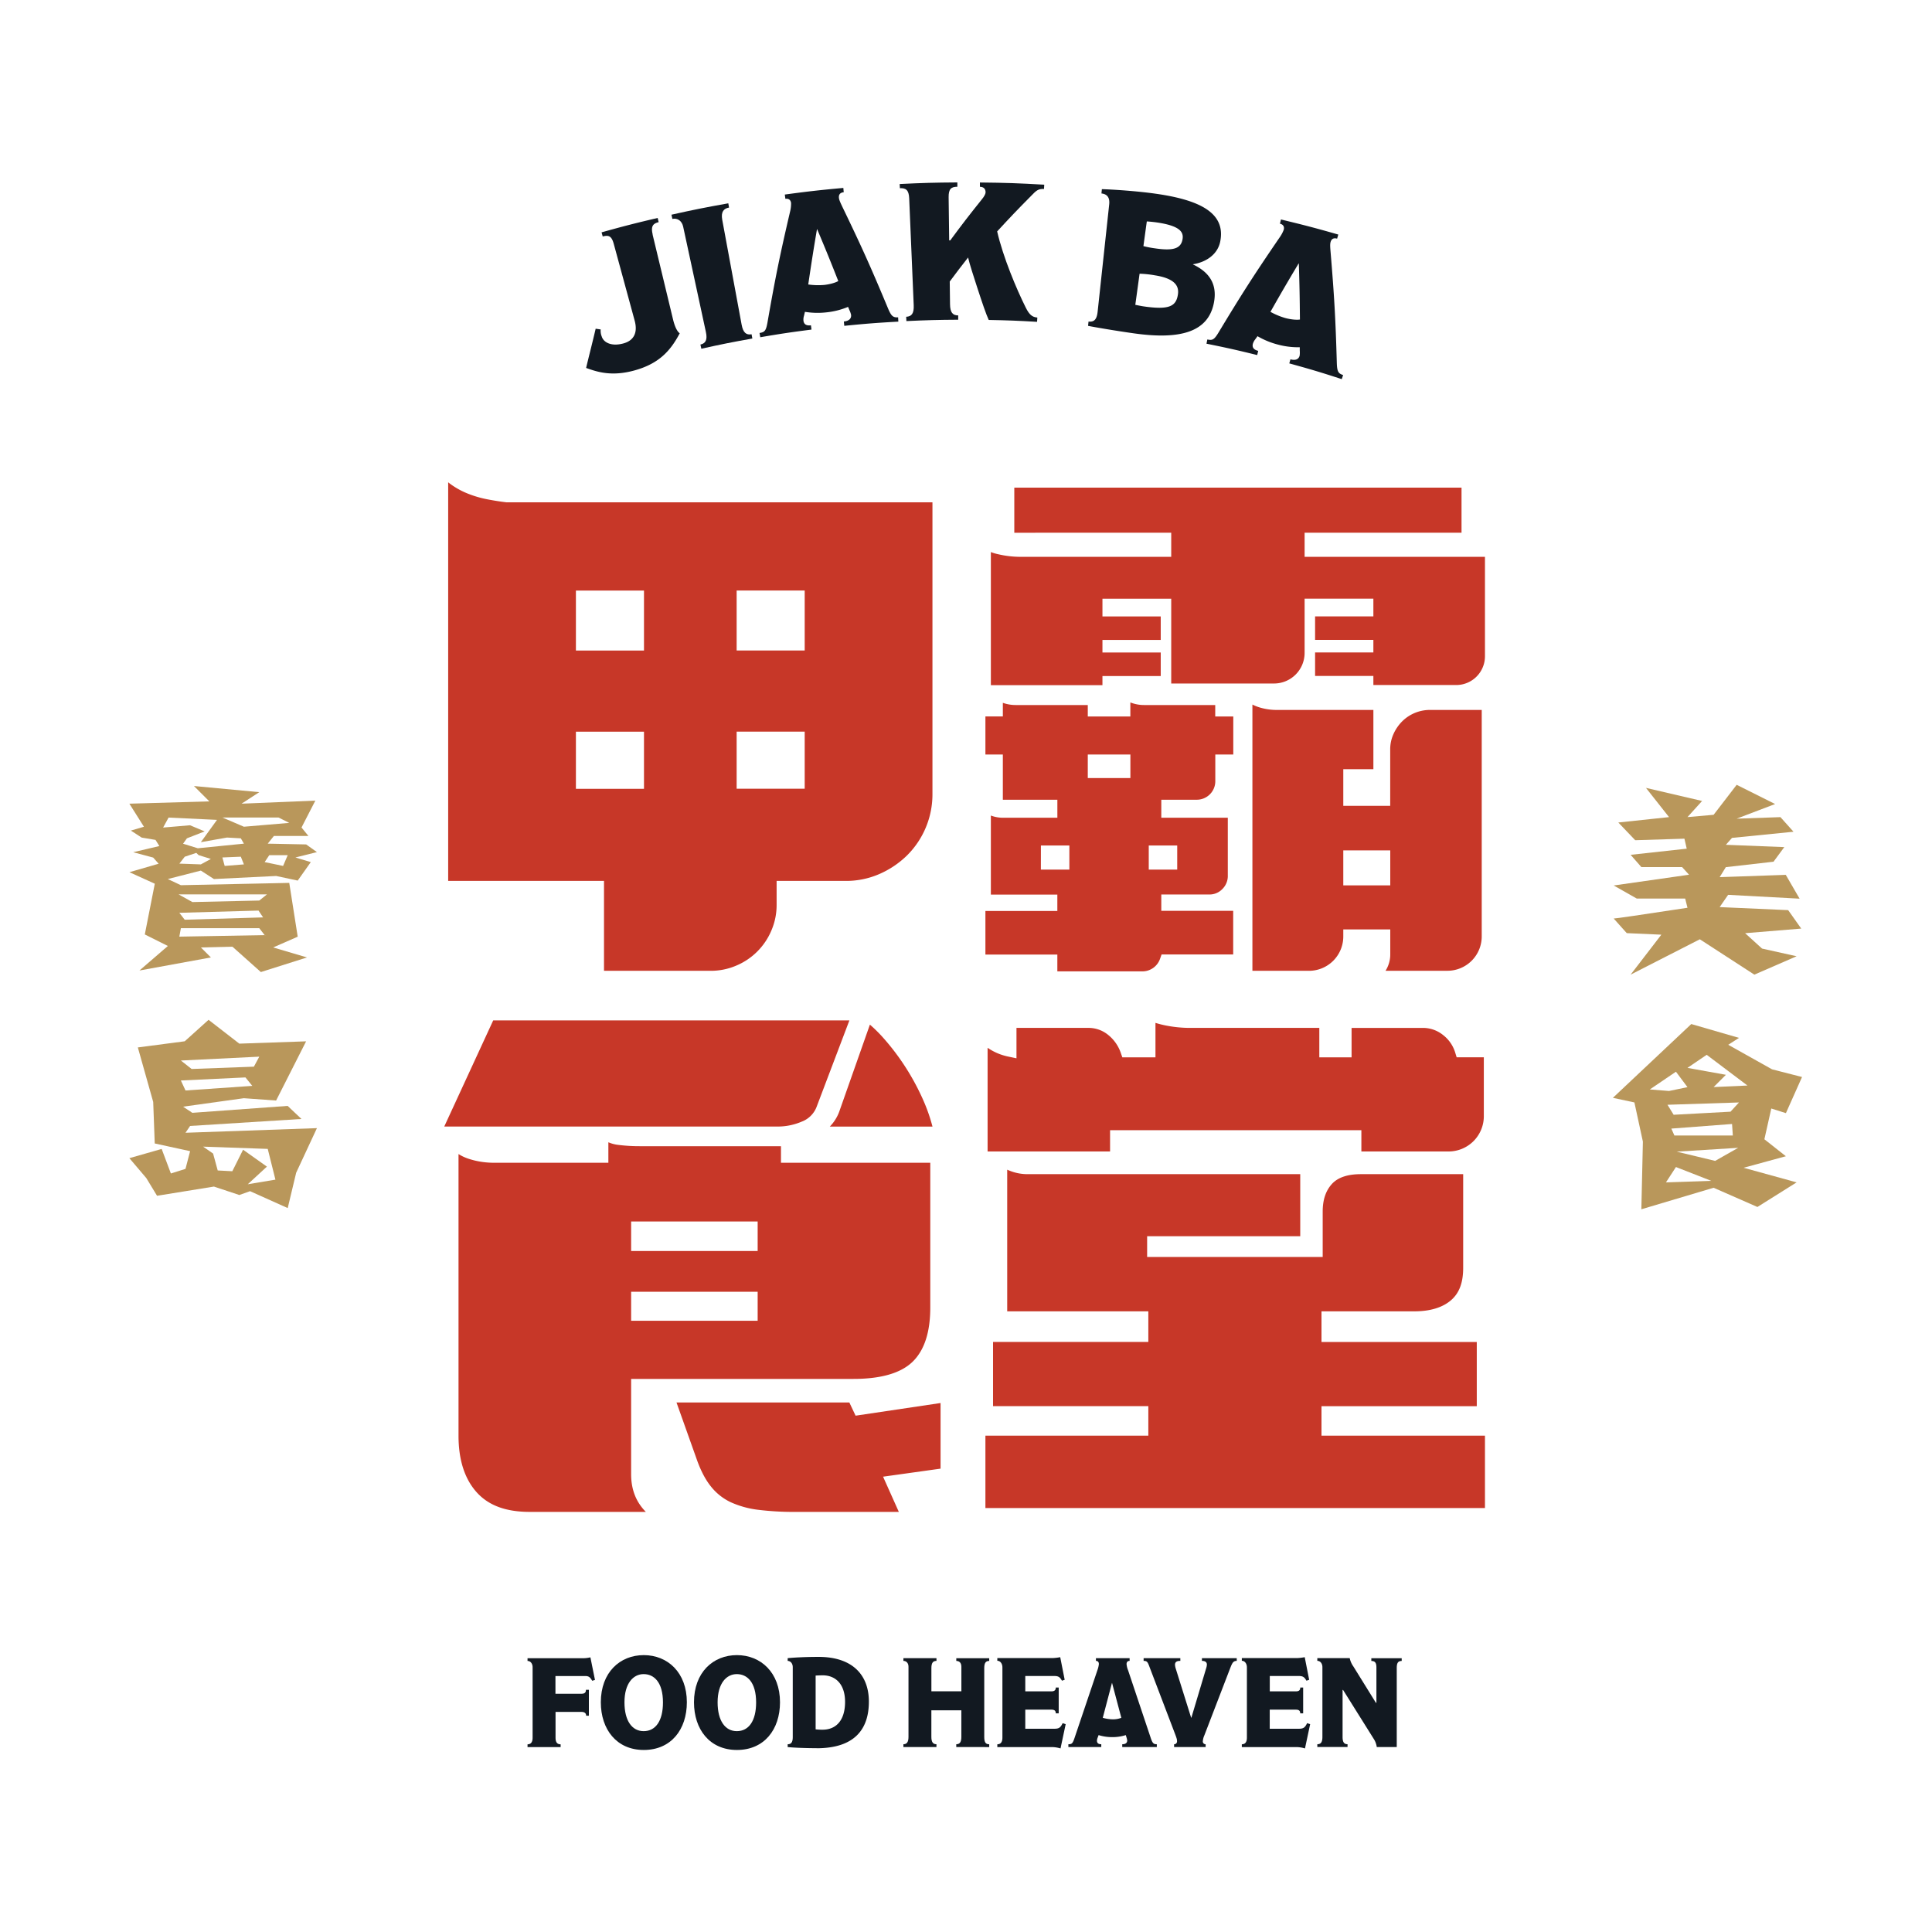 <svg id="Layer_1" data-name="Layer 1" xmlns="http://www.w3.org/2000/svg" xmlns:xlink="http://www.w3.org/1999/xlink" viewBox="0 0 1417.32 1417.32"><defs><style>.cls-1{fill:none;}.cls-2{clip-path:url(#clip-path);}.cls-3{fill:#121921;}.cls-4{fill:#b9975b;}.cls-5{fill:#c73728;}</style><clipPath id="clip-path"><rect class="cls-1" width="1417.32" height="1417.32"/></clipPath></defs><title>Artboard 1</title><g class="cls-2"><path class="cls-3" d="M478.73,172c6,24.91,9,37.37,15,62.28,1.41,5.88,3.27,9.13,4.92,10.22-6.68,12.69-15,22.08-32.67,27.1-17.13,4.86-27.83,1.26-36-1.68,2-8.51,4.63-18.57,7-28.77l3.69.53a11,11,0,0,0,.77,5.18c1.34,4.41,7.18,7.56,16.17,5,7.39-2.12,10.35-7.83,8-16.58-6.14-22.56-9.22-33.84-15.36-56.39-1.59-5.84-3.83-6.58-8.09-5.39l-.85-3.05c16.4-4.58,24.63-6.69,41.16-10.56.29,1.24.44,1.86.72,3.09-4.29,1-5.79,3.15-4.38,9"/><path class="cls-3" d="M514.51,255.86c-.27-1.23-.41-1.85-.68-3.09,3.75-.83,5.31-3.37,4-9.28-6.67-30.9-10-46.36-16.67-77.26-.91-4.22-4.23-6.45-7.9-5.64-.27-1.23-.41-1.85-.68-3.09,16.62-3.7,25-5.37,41.7-8.35l.55,3.12c-3.84.68-6.07,3-5,8.95,5.7,30.8,8.55,46.2,14.24,77,1.08,5.8,3.38,7.71,7.29,7,.23,1.25.34,1.87.56,3.12-15,2.68-22.54,4.18-37.48,7.5"/><path class="cls-3" d="M619.37,239c-.13-1.26-.19-1.89-.32-3.15,3.81-.38,5.56-2.13,5.31-4.85a15.54,15.54,0,0,0-1.23-3.5c-.38-1-.58-1.42-1-2.37a55.88,55.88,0,0,1-15.72,4,57.43,57.43,0,0,1-15.91-.37c-.27,1.14-.41,1.71-.67,2.85a9.28,9.28,0,0,0-.41,3.68c.38,2.86,2.43,3.74,5.49,3.35l.4,3.14c-15.06,1.93-22.58,3.05-37.57,5.62-.22-1.25-.32-1.87-.54-3.12,3.63-.62,4.69-1.38,5.79-7.54,5.75-32.91,9.1-49.37,16.78-82.22a24.12,24.12,0,0,0,.57-5.59c-.3-2.28-1.76-3.4-4.18-3.07-.17-1.26-.25-1.89-.42-3.14,17.14-2.32,25.73-3.28,42.94-4.85.11,1.27.17,1.9.29,3.16-2.43.22-3.78,1.51-3.53,4.09.15,1.57,1,3.37,2.57,6.7,14.3,29.61,21,44.55,33.53,74.62,2.44,5.76,3.8,6.54,7.32,6.35.07,1.26.1,1.9.17,3.16-15.9.88-23.84,1.5-39.7,3.09m-19.84-70.84-.16,0c-2.75,16.19-4,24.29-6.4,40.49a51.61,51.61,0,0,0,11.81.33c3.62-.41,7.78-1.43,10.23-2.84-6-15.24-9.11-22.85-15.48-38"/><path class="cls-3" d="M725.32,234.69c-2-4.36-4.76-12.47-8.56-24.16-2.34-7.22-5.5-16.88-6.57-21.63-5.48,7-8.18,10.54-13.46,17.63.09,6.68.13,10,.21,16.7.08,6.05,2,8.18,6,8.15,0,1.27,0,1.9,0,3.17-15.21.09-22.82.3-38,1-.07-1.26-.1-1.89-.16-3.16,4-.19,5.78-2.42,5.52-8.46-1.32-31.42-2-47.12-3.32-78.53-.26-6-2.43-7.54-6.81-7.33L660,135c16.91-.83,25.38-1.06,42.32-1.17,0,1.27,0,1.9,0,3.17-4.55,0-6.48,1.64-6.4,7.69l.4,31.67h.78c9-12.2,13.68-18.25,23.28-30.23,1.63-2,2.63-3.85,2.65-5,0-2.74-1.57-4.06-4.16-4.09,0-1.26,0-1.9,0-3.16,18.89.19,28.33.52,47.19,1.61-.07,1.27-.11,1.9-.18,3.16-4.38-.25-5.77,1.27-9.52,5.12-10.19,10.28-15.16,15.49-24.84,26,4.26,18.68,14.25,42.49,21,55.93,2.56,5.17,4.8,7,8.47,7.24-.08,1.26-.11,1.89-.19,3.16-14.2-.84-21.31-1.11-35.53-1.38"/><path class="cls-3" d="M832.07,244.58c-12.62-1.77-27.94-4.35-33.85-5.53.12-1.26.19-1.89.32-3.15,3.94.4,6.05-1.25,6.69-7.26,3.4-31.49,5.09-47.23,8.48-78.72.55-5.16-1.64-7.57-5.68-8,.12-1.26.19-1.89.31-3.15,7.69.2,25.47,1.35,39.39,3.32,33.34,4.71,51.47,14.53,47.45,35-2,10.31-11.52,15.49-20,16.76,0,.05,0,.08,0,.14,10.8,5.14,18.3,13.44,15.29,28.39C886.32,243,867,249.47,832.07,244.58m16.4-81.42c-2.06-.3-5.4-.63-7.17-.72-1,7.24-1.49,10.86-2.49,18.11a74,74,0,0,0,8.64,1.66c13.51,2,18.93.06,20.07-6.75.85-5.12-1.62-9.77-19-12.3m-1.74,38.74A75.6,75.6,0,0,0,836,200.8c-1.25,9.13-1.88,13.69-3.14,22.82,2.36.47,4.41.9,6.19,1.16,18.54,2.68,23.58-.07,25-8.3,1-5.68-.75-12.11-17.33-14.58"/><path class="cls-3" d="M945.82,266.66c.33-1.23.5-1.84.84-3.06,3.71,1,6,0,6.74-2.6a15.23,15.23,0,0,0,.11-3.71l0-2.55a57.07,57.07,0,0,1-16.2-2,58.47,58.47,0,0,1-14.8-6.11L920.81,249a9.68,9.68,0,0,0-1.72,3.29c-.67,2.8.93,4.37,3.94,5.11-.3,1.23-.45,1.85-.76,3.08-14.82-3.66-22.26-5.33-37.19-8.34l.63-3.1c3.61.73,4.87.4,8.12-4.95,17.25-28.62,26.33-42.76,45.39-70.61a24.25,24.25,0,0,0,2.56-5c.54-2.24-.42-3.81-2.81-4.38.3-1.23.45-1.85.74-3.08,16.9,4.05,25.32,6.26,42.07,11.05l-.87,3c-2.36-.68-4.1,0-4.8,2.52-.43,1.53-.31,3.51,0,7.18,2.74,32.81,3.66,49.18,4.59,81.78.22,6.26,1.22,7.48,4.61,8.59-.39,1.2-.59,1.8-1,3-15.32-5-23-7.29-38.51-11.56m7-73.26-.16,0c-8.43,14.1-12.56,21.19-20.64,35.44a52.22,52.22,0,0,0,11,4.58c3.55.94,7.82,1.49,10.63,1.07-.13-16.39-.29-24.61-.8-41"/><path class="cls-4" d="M224.6,619.47l7.9,5.64-15.79,3.94L228,632.44,218.4,646l-15.79-3.38-45.67,2.25-9.59-6.2-24.24,6.2,9.58,4.51,79.51-1.69,6.2,39.47-18,7.89,24.81,7.33-33.84,10.72-20.86-18.61-23.12.56,7.33,7.33-52.43,9.59,20.86-18-16.92-8.46,7.33-37.22-18.61-8.45,21.43-6.21-4-4.51-14.66-3.94,19.18-4.52-2.82-4.51-10.15-1.69L96,609.32l9.59-2.82L94.91,589.58l58.65-1.69-11.28-11.27,47.93,4.51-13,8.45,54.13-2.25-10.15,19.73,5.07,6.2H200.92l-4.51,5.64Zm-79.5,2.82,33.83-3.39L176.67,615l-10.15-.57-19.17,3.39,11.84-16.36-35.52-1.69-4,7.33,19.74-1.69,10.71,4.51-13,5.08-2.82,3.94Zm50.75,33.83H131l10.15,5.64,49.06-1.13Zm-48.5-22,7.33-4-9-2.82L144,625.67l-8.46,2.82-3.95,5.07Zm-15.79,35.52,3.95,5.08L193,673,189.64,668Zm0,17.48L194.15,686l-3.94-5.07H132.69Zm72.74-87.4H163.14l15.79,6.77,33.27-2.82Zm-39.47,35.53,14.1-1.13-2.26-5.64-13.53.56Zm42.86,0,3.38-7.9H197.54l-3.39,5.08Z"/><path class="cls-4" d="M136.08,831l96.42-3.39-15.23,32.71-6.2,25.93-27.63-12.4-7.89,2.82-18.61-6.2-41.73,6.76-7.89-13L94.91,849.63l23.69-6.76,6.76,18,10.72-3.38,3.38-13-25.94-5.64-1.13-30.45-11.27-40,34.39-4.51L153,748.14l22.56,17.48,49-1.69-22,43.42-23.68-1.7-44.55,6.21,6.77,4.51,69.92-5.08,10.15,9.59L139.46,826Zm54.13-55.83L132.69,778l7.9,6.21,45.67-1.7Zm-10.15,15.23-47.37,2.25,3.39,7.33,49-3.38Zm1.69,78.38,20.3-3.39-5.64-22.55L149,841.18l7.33,5.07,3.39,12.41,10.71.56,7.9-15.79,17.47,12.41Z"/><path class="cls-4" d="M1311.81,667.68l9.58,13.53-41.16,3.38,12.41,11.28,25.37,5.64L1287,715l-40-25.94L1196.22,715l22.55-29.32-25.37-1.13-9.59-10.71q2.25,0,54.13-7.9l-1.69-6.76h-35.52l-16.92-9.59,55.26-7.89L1234,636.1h-29.88l-7.89-9,41.16-4.51-1.69-7.33-36.09,1.13-12.41-13,37.22-3.95L1207.49,578l41.17,9.59-10.72,11.84,19.17-1.69,16.92-22,28.19,14.1L1274,600.58l32.14-1.13,9.58,10.71-45.11,4.51-4.51,5.08,42.86,1.69-7.9,10.71-35,4-4.51,7.33,48.5-1.69,10.14,17.48-52.43-2.82-6.21,9Z"/><path class="cls-4" d="M1310.12,848.22l-31,8.46L1318,867.39l-28.76,18.05-32.14-14.1-53,15.79,1.13-49.62L1199,808.75l-15.78-3.38,57.51-54.13,35,10.15-7.89,5.07,32.14,18,22,5.64-11.83,26.5-10.72-3.39-5.07,22.56Zm-80.64-62-19.17,13,14.1,1.13,13.53-2.82Zm-7.33,81.19,33.27-1.12-25.94-10.15Zm47.37-51.87,6.2-6.77-52.44,1.69,4.51,7.34Zm-43.42,12.4,2.25,5.08h42.86l-.57-8.46Zm32.14,23.69,16.91-9.59-45.1,2.82Zm-6.2-77.82-14.1,9.59,28.19,5.08-9,9,24.81-1.13Z"/><path class="cls-3" d="M434.42,1233c-1.4-2.43-2.42-3.45-4.94-3.45h-22v13h19c2.33,0,3.36-.83,3.36-2.89H432v19H430c0-2-1.4-2.8-3.45-2.8h-19v18.93c0,3.35,1.21,4.84,3.73,4.84v2.05H387v-2.05c2.23,0,3.72-1.3,3.72-4.84v-51.65c0-2.79-1.58-4.66-3.72-4.66v-2H427.9a23.18,23.18,0,0,0,5.22-.65l3.36,16.59Z"/><path class="cls-3" d="M472.28,1283.78c-19.95,0-31.51-15.1-31.51-35,0-21.9,14-34.58,31.51-34.58s31.6,12.77,31.6,34.58c0,20-11.56,35-31.6,35m-.1-55.65c-7.64,0-14.07,6.8-14.07,20.69,0,13.61,5.59,21.16,14.07,21.16,8.86,0,14.17-7.64,14.17-21.07,0-14.91-6.62-20.78-14.17-20.78"/><path class="cls-3" d="M540.61,1283.78c-20,0-31.5-15.1-31.5-35,0-21.9,14-34.58,31.5-34.58s31.6,12.77,31.6,34.58c0,20-11.56,35-31.6,35m-.09-55.65c-7.64,0-14.08,6.8-14.08,20.69,0,13.61,5.6,21.16,14.08,21.16,8.85,0,14.17-7.64,14.17-21.07,0-14.91-6.62-20.78-14.17-20.78"/><path class="cls-3" d="M599,1282.47c-8.11,0-17.06-.37-21.16-.83v-2.06c2.52,0,3.73-1.39,3.73-5.31v-51.18c0-2.79-1.58-4.56-3.73-4.66v-2c4.76-.46,12.87-.93,22.66-.93,25.07,0,36.91,13.42,36.91,32.81,0,20.42-10.63,34.21-38.41,34.21m4.57-53.5c-1.58,0-3.73.09-5.22.18v39.44a40.07,40.07,0,0,0,5,.28c10.16,0,16.59-7,16.59-20.42,0-13.24-7.18-19.48-16.41-19.48"/><path class="cls-3" d="M701.52,1281.63v-2.05c2.52,0,3.73-1.49,3.73-5.4v-19.49h-22v19.49c0,3.82,1.21,5.4,3.73,5.4v2.05H662.74v-2.05c2.43,0,3.73-1.49,3.73-5.4v-51.46c0-2.8-1.67-4.29-3.73-4.29v-2H687v2c-2.52,0-3.73,1.4-3.73,5.32v17h22v-18c0-2.8-1.4-4.29-3.73-4.29v-2h24.15v2c-2.52,0-3.64,1.4-3.64,5.32v50.43c0,3.82.93,5.4,3.64,5.4v2.05Z"/><path class="cls-3" d="M778,1282.66a22.31,22.31,0,0,0-6.15-1H731.64v-2.06c2.52,0,3.73-1.67,3.73-4.84v-51.55c0-2.8-1.58-4.85-3.73-4.85v-2h40.83a36.83,36.83,0,0,0,5.31-.65l3.27,16.59-2,.66c-1.59-2.8-2.7-3.45-5.87-3.45H752.15v11.27h19.2c2,0,3.17-.74,3.17-2.79h2.15v18.92h-2.15c0-2-1.12-2.7-3.17-2.7h-19.2v14H773.5c3.45,0,4.57-.93,6.06-4.1l2.23.74Z"/><path class="cls-3" d="M823.28,1281.63v-2.05c2.42,0,3.64-1,3.64-2.79a11,11,0,0,0-.56-2.33l-.47-1.59a32.33,32.33,0,0,1-10.07,1.49,33.38,33.38,0,0,1-9.88-1.49l-.65,1.77a6.52,6.52,0,0,0-.56,2.33c0,1.87,1.21,2.61,3.17,2.61v2.05H783.76v-2.05c2.33,0,3.07-.37,4.38-4.19l17.24-51.08a17.36,17.36,0,0,0,.75-3.55c0-1.49-.75-2.33-2.15-2.33v-2h24.71v2c-1.4,0-2.24.75-2.24,2.43a15.7,15.7,0,0,0,1.12,4.47l16.69,49.87c1.3,3.82,2.14,4.38,4.38,4.38v2.05Zm-7.46-47h-.09L809,1260.19a28.86,28.86,0,0,0,7.18,1.12,16.84,16.84,0,0,0,6.43-1.12Z"/><path class="cls-3" d="M902.52,1223.65l-19,49.41a12.8,12.8,0,0,0-1.11,4.2,2,2,0,0,0,2.05,2.32v2.06H861.32v-2.06a2.06,2.06,0,0,0,2.14-2.32c0-1.13-.18-1.87-1.12-4.39l-19-49.87c-1.4-3.82-1.87-4.57-4.38-4.57v-2h26.94v2c-2.33,0-3.92.56-3.92,2.89a11.76,11.76,0,0,0,.47,2.52l11.37,36.26H874l10.9-36.45a9.67,9.67,0,0,0,.47-2.51c0-2.15-1.77-2.71-3.63-2.71v-2h25.54v2c-2.52,0-3.27,1.4-4.76,5.22"/><path class="cls-3" d="M957.34,1282.66a22.31,22.31,0,0,0-6.15-1H911v-2.06c2.52,0,3.73-1.67,3.73-4.84v-51.55c0-2.8-1.58-4.85-3.73-4.85v-2h40.83a37.17,37.17,0,0,0,5.32-.65l3.26,16.59-2,.66c-1.58-2.8-2.7-3.45-5.87-3.45H931.52v11.27h19.2c2.06,0,3.17-.74,3.17-2.79H956v18.92h-2.15c0-2-1.11-2.7-3.17-2.7h-19.2v14h21.35c3.45,0,4.57-.93,6.06-4.1l2.24.74Z"/><path class="cls-3" d="M1024.66,1223.56v58.07H1010a14.42,14.42,0,0,0-2.15-5.87l-22.56-36h-.37v34.49c0,3.82,1.12,5.31,3.64,5.31v2.05H966.39v-2.05c2.52,0,3.73-1.39,3.73-5.31v-51.18c0-2.79-1.58-4.66-3.73-4.66v-2h23.77a16,16,0,0,0,2.61,6l16.59,26.75h.38v-25.92c0-3.54-1.12-4.75-3.73-4.75v-2h22.28v2c-2.52,0-3.63,1.21-3.63,5.13"/><path class="cls-5" d="M443.1,712.19h78.3a47.23,47.23,0,0,0,18.68-3.8,48.09,48.09,0,0,0,25.84-25.84,47.07,47.07,0,0,0,3.81-18.68V646.24h50.8a60.89,60.89,0,0,0,24.45-5,67.34,67.34,0,0,0,20.33-13.61,63.12,63.12,0,0,0,18.74-44.91V368.52H372l-.28,0c-4.62-.54-9.45-1.29-14.35-2.25A78,78,0,0,1,342.91,362a58.33,58.33,0,0,1-12.86-7.19c-.43-.32-.85-.65-1.27-1V646.24H443.1Zm97.3-279h49.93v44H540.4Zm0,103.54h49.93v41.89H540.4ZM422.49,433.24h49.94v44H422.49Zm0,103.54h49.94v41.89H422.49Z"/><path class="cls-5" d="M775.67,712.6H838a13.72,13.72,0,0,0,13-9.19l1.14-3.21h52.53v-32H851.93v-12h35.22a12.94,12.94,0,0,0,9.57-4,13.38,13.38,0,0,0,4-10V599.9H851.93V586.68h25.62a13.6,13.6,0,0,0,14-13.95V553.5h13.19V525.61H891.5v-8.4H839.58a27,27,0,0,1-10.35-1.91v10.31H798v-8.4H745.25a27.69,27.69,0,0,1-9.56-1.62v10H722.9V553.5h12.79v33.18h40V599.9H736.05a25.22,25.22,0,0,1-9.15-1.62v58h48.77v12H722.9v32h52.77Zm67.06-92.34h20.88v17.67H842.73ZM798,553.5h31.26v17.28H798Zm-34.38,66.76h20.87v17.67H763.59Z"/><path class="cls-5" d="M1007.52,564.3V520.81H937.11a42.72,42.72,0,0,1-14.41-2.28,35.57,35.57,0,0,1-3.93-1.66V712.19H959.9a25.19,25.19,0,0,0,25.54-25.54v-4.83h34.46v18a22.4,22.4,0,0,1-3.47,12.34h45A25.19,25.19,0,0,0,1087,686.65V520.81H1049a28.89,28.89,0,0,0-20.36,8.38,31.26,31.26,0,0,0-6.41,9.36,27,27,0,0,0-2.37,11.4v41.21H985.44V564.3Zm12.38,85.22H985.44V623.86h34.46Z"/><path class="cls-5" d="M957.06,408.49V390.82h115.12v-33.1H744.09v33.1H859.21v17.67H748.05a72.37,72.37,0,0,1-15.86-1.92A33.9,33.9,0,0,1,726.9,405v97.63h81.86v-6.67h42.76V478.67H808.76v-9.21h42.76V452.22H808.76v-13h50.45v62.2h75.1a22.45,22.45,0,0,0,22.75-22.74V439.18h50.45v13H964.75v17.24h42.76v9.21H964.75v17.24h42.76v6.67h60.71a21.1,21.1,0,0,0,21.15-21.14V408.49Z"/><path class="cls-5" d="M623.08,1028.86H496.28l14.51,40.75c3,8.76,6.63,15.8,10.78,20.91A40.7,40.7,0,0,0,536,1102a68.7,68.7,0,0,0,20.16,5.59,213.64,213.64,0,0,0,27.16,1.55h76.07l-11.57-25.84,42.18-5.9v-48.14l-62.34,9.29Z"/><path class="cls-5" d="M588.61,822.65a18.76,18.76,0,0,0,10.61-11.07l23.89-63H361.81L325.9,826.44H570.57a44.77,44.77,0,0,0,18-3.79"/><path class="cls-5" d="M463,1081.57v-70H626.13c20.19,0,34.78-4.24,43.39-12.62s12.93-21.69,12.93-39.7V853H572.92V840.85H469.44a124.19,124.19,0,0,1-16.22-1,25.31,25.31,0,0,1-6.92-1.88V853H361.91a60.21,60.21,0,0,1-8.48-.65,57.85,57.85,0,0,1-9.37-2.18,33.05,33.05,0,0,1-7.69-3.55v206.59c0,17.62,4.43,31.53,13.17,41.36s21.52,14.56,39.16,14.56h85.09a39.48,39.48,0,0,1-3.65-4.27c-4.74-6.42-7.14-14.24-7.14-23.27m0-185.51h92.82v21.67H463Zm0,51.56h92.82V968.9H463Z"/><path class="cls-5" d="M663.71,782a172.88,172.88,0,0,0-15.55-20.41,104.39,104.39,0,0,0-10-9.92l-22.58,64.08a31,31,0,0,1-6.84,10.72h75.34a128.22,128.22,0,0,0-7.12-20.16A176,176,0,0,0,663.71,782"/><path class="cls-5" d="M969.45,1031.57h113.92V984.49H969.45V962h68c11.56,0,20.59-2.71,26.84-8s9.1-13,9.1-23.9V861.37H998.27c-9.71,0-16.85,2.43-21.2,7.21-4.53,5-6.74,11.64-6.74,20.33v33.22H841.54V906.9H953.86V861.37H753.64a35.22,35.22,0,0,1-12.95-2.53q-.93-.36-1.8-.75V962H842.42v22.47H728.5v47.08H842.42v21.67H722.9v53.08h366.47v-53.08H969.45Z"/><path class="cls-5" d="M855.65,752.38a70.73,70.73,0,0,1-8-2v25.29H823.35l-1.13-3.24a28.9,28.9,0,0,0-9.28-13.23A22.68,22.68,0,0,0,798,754.07H745.69v22.3l-5.83-1.22a41.42,41.42,0,0,1-15.14-6.34l-.22-.15v76.06h89.85V829.13H998.71v15.59H1063a25.87,25.87,0,0,0,25.54-25.54V775.65h-19.93l-1.05-3.42a25.8,25.8,0,0,0-9-13,23.45,23.45,0,0,0-15.18-5.15H991.52v21.58H967.85V754.07H873.16a91.33,91.33,0,0,1-17.51-1.69"/></g></svg>